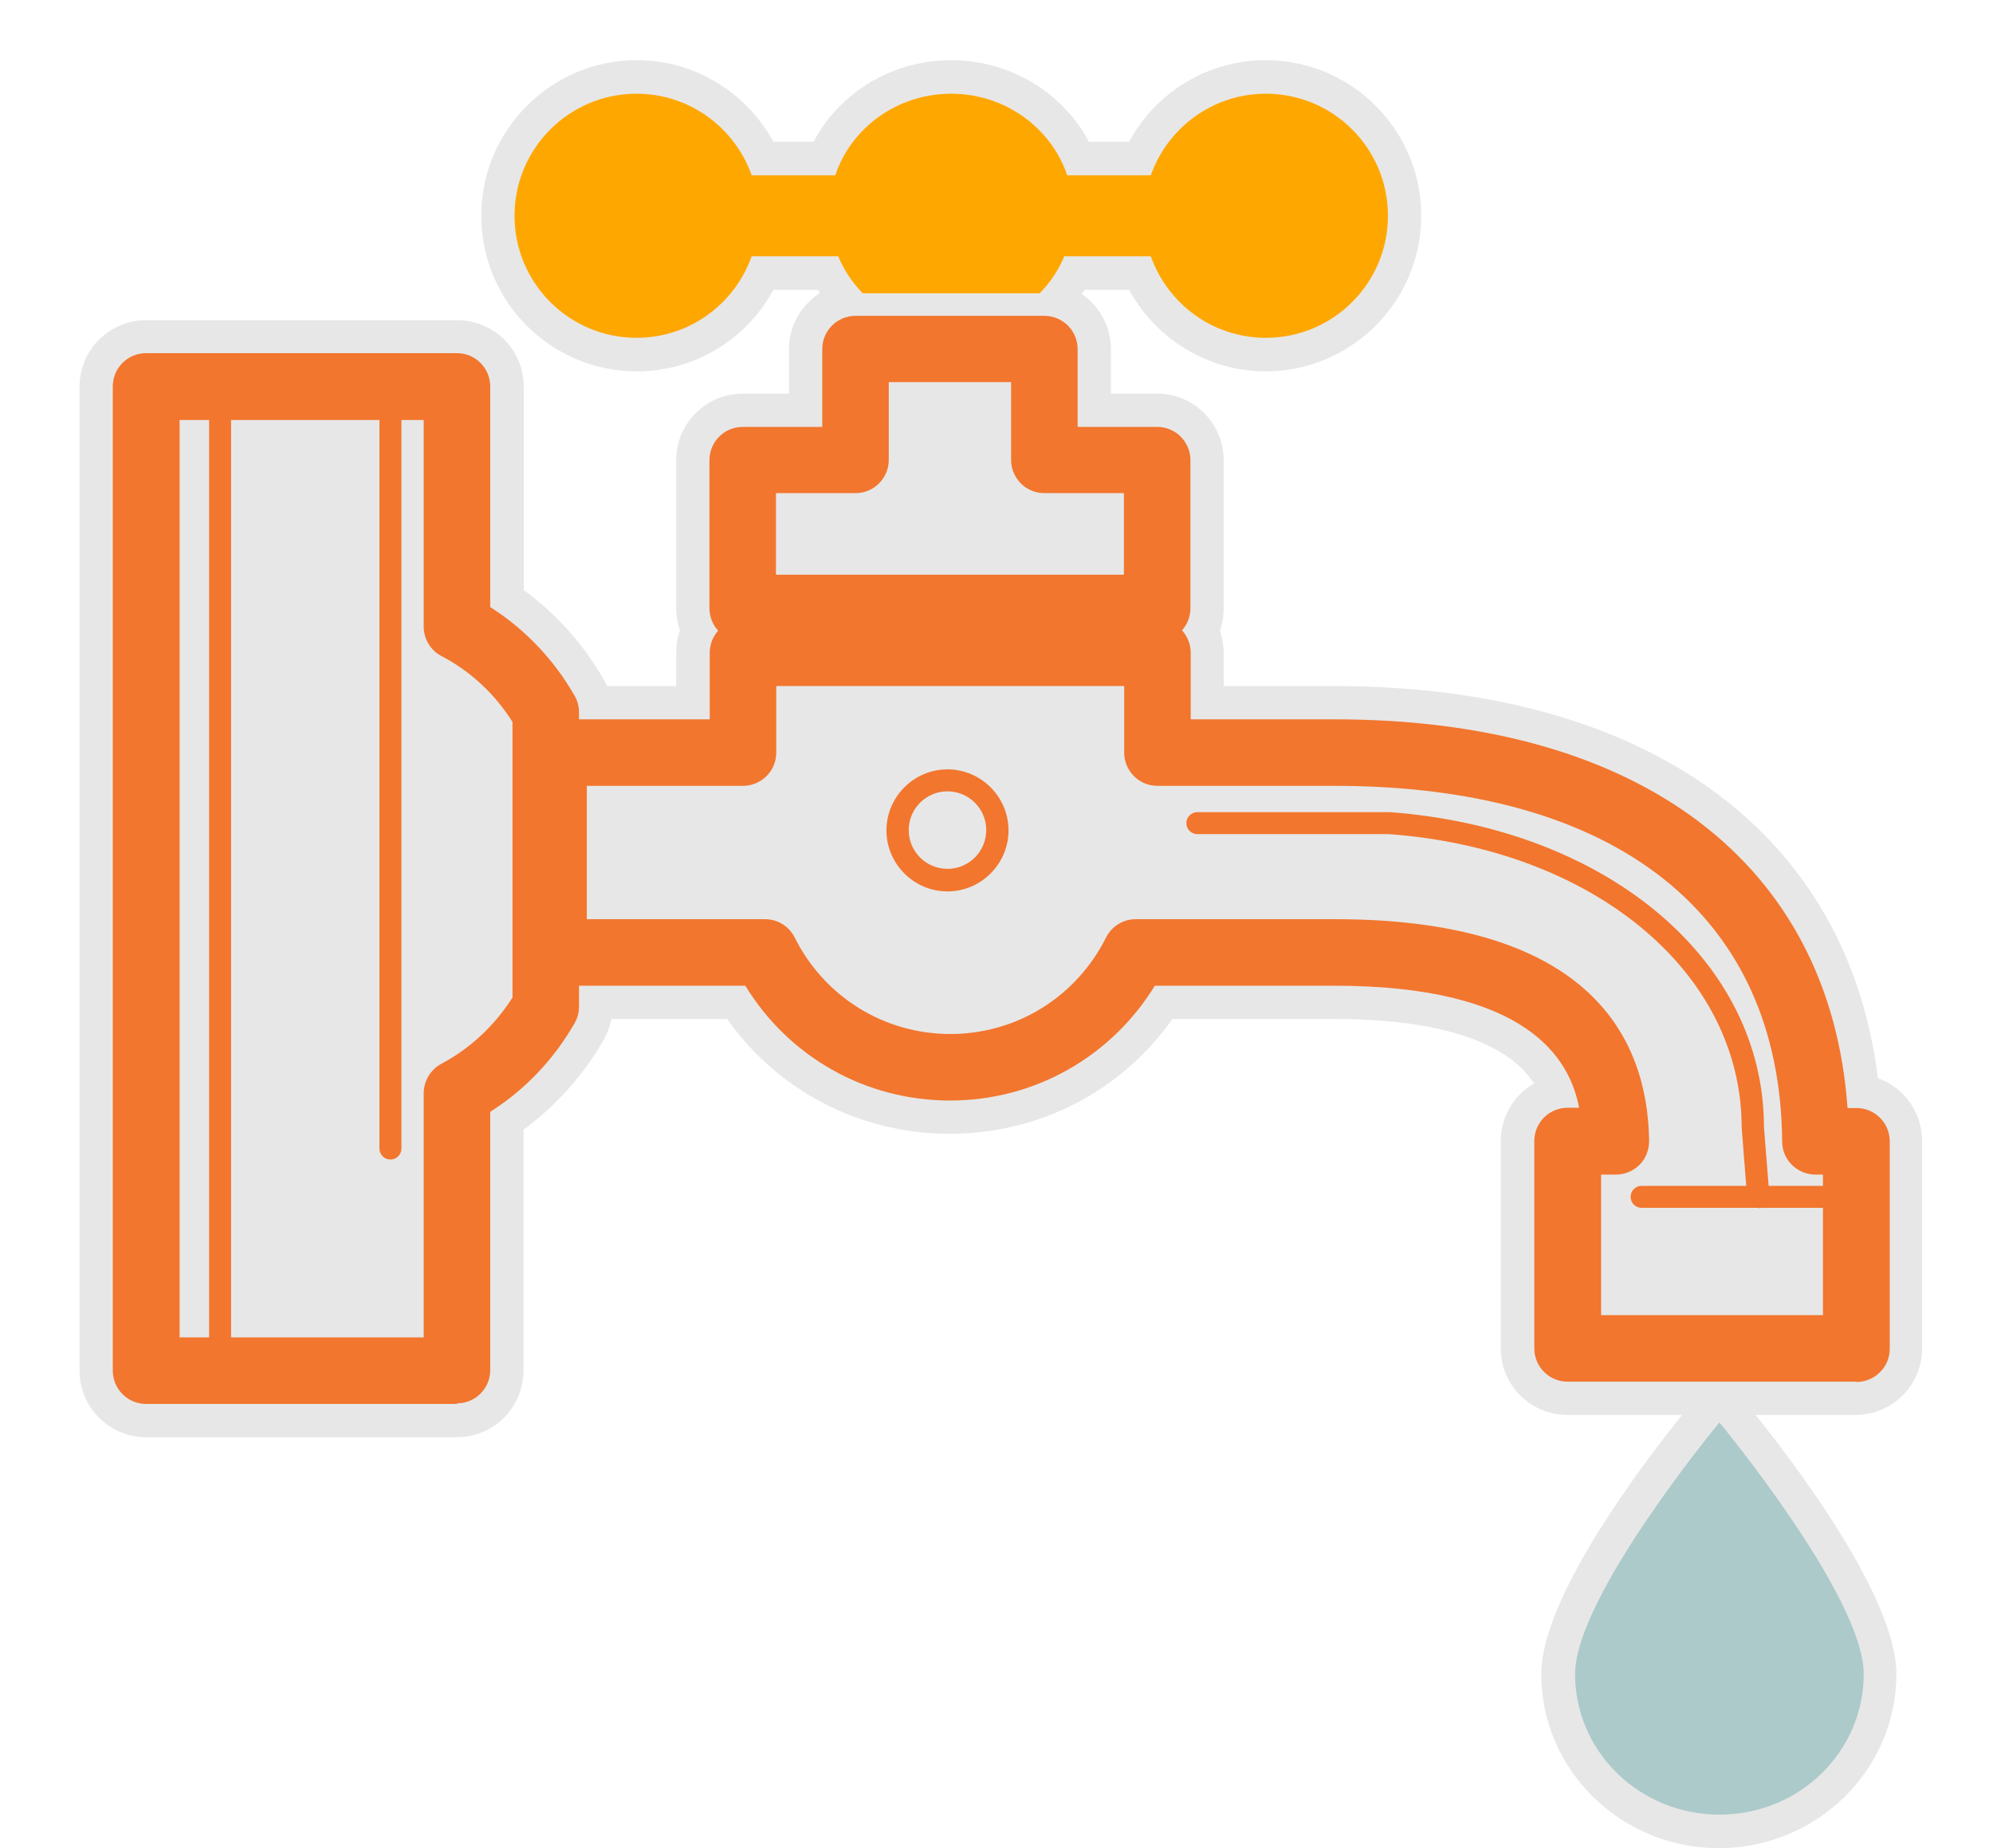 <svg xmlns="http://www.w3.org/2000/svg" id="Calque_1" viewBox="0 0 68.91 63.9"><defs><style> .st0 { fill: #ffa701; } .st1 { fill: #e7e7e7; } .st2 { fill: #accac9; } .st3 { fill: #f2762e; } </style></defs><path class="st1" d="M64.93,37.28c-1.05-8.52-8.01-13.56-18.8-13.56h-3.82v-1.15c0-.26-.05-.52-.13-.77.09-.24.13-.5.13-.77v-5.12c0-1.27-1.03-2.3-2.3-2.3h-1.6v-1.54c0-.79-.4-1.49-1.01-1.91.03-.05.07-.09.1-.14h1.54c.93,1.71,2.74,2.82,4.72,2.82,2.96,0,5.38-2.41,5.38-5.38s-2.41-5.38-5.38-5.38c-1.99,0-3.79,1.1-4.72,2.82h-1.39c-.91-1.71-2.74-2.82-4.76-2.82s-3.85,1.1-4.76,2.82h-1.39c-.93-1.71-2.74-2.82-4.72-2.82-2.96,0-5.38,2.41-5.38,5.38s2.41,5.38,5.38,5.38c1.99,0,3.79-1.1,4.72-2.82h1.54s.05.07.07.11c-.64.41-1.07,1.12-1.07,1.94v1.54h-1.6c-1.27,0-2.3,1.03-2.3,2.3v5.12c0,.26.05.52.13.77-.09.24-.13.5-.13.77v1.15h-2.39c-.03-.07-.07-.15-.11-.22-.7-1.22-1.65-2.28-2.77-3.1v-7.03c0-1.27-1.03-2.3-2.3-2.3H5.05c-1.27,0-2.3,1.03-2.3,2.3v34.02c0,1.27,1.03,2.3,2.3,2.3h10.75c1.27,0,2.3-1.03,2.3-2.3v-8.33c1.12-.82,2.07-1.89,2.77-3.1.13-.23.22-.47.27-.73h4c1.77,2.5,4.6,3.97,7.7,3.97s5.93-1.47,7.7-3.97h5.59c2.61,0,5.73.42,6.91,2.23-.69.4-1.15,1.14-1.15,1.99v7.17c0,1.27,1.03,2.3,2.3,2.3h3.97c-1.37,1.7-4.87,6.32-4.87,8.96,0,3.32,2.76,6.02,6.14,6.02s6.14-2.7,6.14-6.02c0-2.64-3.5-7.26-4.87-8.96h3.46c1.27,0,2.3-1.03,2.3-2.3v-7.17c0-1.01-.65-1.87-1.55-2.18h.02ZM15.8,21.63l.53.34s.03.02.05.04c-.19-.12-.38-.24-.58-.35,0,0,0-.03,0-.03ZM16.33,37.49l-.53.34v-.03c.22-.12.43-.25.63-.39-.04.02-.07.05-.1.08ZM26.41,32.93h.03c.09.18.19.35.29.52,0,0-.32-.52-.32-.52ZM62.77,39.45c0-.37-.03-.72-.06-1.07h.02l.08,1.07h-.04Z"></path><g><path class="st3" d="M40.01,22.18h-14.33c-.64,0-1.15-.52-1.15-1.15v-5.12c0-.64.52-1.15,1.15-1.15h2.75v-2.69c0-.64.52-1.15,1.15-1.15h6.53c.64,0,1.15.52,1.15,1.15v2.69h2.75c.64,0,1.15.52,1.15,1.15v5.12c0,.64-.52,1.15-1.15,1.15ZM26.83,19.87h12.03v-2.82h-2.75c-.64,0-1.15-.52-1.15-1.15v-2.69h-4.23v2.69c0,.64-.52,1.15-1.15,1.15h-2.75v2.82Z"></path><path class="st3" d="M64.18,47.77h-9.98c-.64,0-1.15-.52-1.15-1.15v-7.17c0-.64.52-1.15,1.15-1.15h.4c-.33-1.72-1.8-4.22-8.47-4.22h-6.2c-1.51,2.46-4.16,3.97-7.08,3.97s-5.57-1.5-7.08-3.97h-6.63c-.64,0-1.15-.52-1.15-1.15v-6.91c0-.64.52-1.15,1.15-1.15h5.4v-2.3c0-.64.52-1.15,1.15-1.15h14.33c.64,0,1.15.52,1.15,1.15v2.3h4.97c10.6,0,17.14,5,17.74,13.44h.31c.64,0,1.15.52,1.15,1.15v7.17c0,.64-.52,1.15-1.15,1.15h0ZM55.35,45.47h7.68v-4.86h-.26c-.63,0-1.15-.51-1.15-1.14-.06-7.81-5.7-12.3-15.48-12.3h-6.12c-.64,0-1.15-.52-1.15-1.15v-2.3h-12.03v2.3c0,.64-.52,1.15-1.15,1.15h-5.4v4.61h6.16c.44,0,.84.25,1.03.64,1.03,2.05,3.09,3.33,5.38,3.33s4.35-1.28,5.38-3.33c.19-.39.59-.64,1.03-.64h6.88c8.89,0,10.82,4.17,10.87,7.66,0,.31-.11.61-.33.83s-.51.34-.82.34h-.51v4.86h-.01Z"></path></g><path class="st3" d="M15.8,48.54H5.05c-.64,0-1.15-.52-1.15-1.15V13.36c0-.64.52-1.15,1.15-1.15h10.75c.64,0,1.15.52,1.15,1.15v7.63c1.2.76,2.2,1.81,2.92,3.07.1.17.15.37.15.57v10.17c0,.2-.05.4-.15.57-.72,1.26-1.72,2.31-2.92,3.07v8.93c0,.64-.52,1.15-1.15,1.15v.02ZM6.21,46.24h8.44v-8.44c0-.43.24-.82.61-1.02,1-.53,1.84-1.32,2.46-2.29v-9.53c-.61-.97-1.46-1.76-2.46-2.28-.38-.2-.61-.59-.61-1.02v-7.14H6.21v31.72Z"></path><path class="st3" d="M13.5,40.09c-.21,0-.38-.17-.38-.38V13.6c0-.21.17-.38.38-.38s.38.17.38.38v26.11c0,.21-.17.38-.38.38Z"></path><path class="st3" d="M7.61,47.52c-.21,0-.38-.17-.38-.38V13.86c0-.21.17-.38.38-.38s.38.17.38.38v33.28c0,.21-.17.38-.38.38Z"></path><path class="st3" d="M60.79,41.76c-.2,0-.37-.15-.38-.35l-.19-2.43c0-5.37-5.13-9.62-12.19-10.14h-6.63c-.21,0-.38-.17-.38-.38s.17-.38.38-.38h6.66c7.5.56,12.93,5.13,12.93,10.88l.19,2.4c.02.21-.14.4-.35.41h-.04Z"></path><path class="st3" d="M63.86,41.76h-7.1c-.21,0-.38-.17-.38-.38s.17-.38.38-.38h7.1c.21,0,.38.17.38.38s-.17.38-.38.38Z"></path><path class="st3" d="M32.76,30.82c-1.16,0-2.11-.95-2.11-2.11s.95-2.11,2.11-2.11,2.11.95,2.11,2.11-.95,2.11-2.11,2.11ZM32.76,27.36c-.74,0-1.34.6-1.34,1.34s.6,1.34,1.34,1.34,1.34-.6,1.34-1.34-.6-1.34-1.34-1.34Z"></path><path class="st2" d="M64.44,57.88c0,2.69-2.23,4.86-4.99,4.86s-4.99-2.18-4.99-4.86,4.99-8.7,4.99-8.7c0,0,4.99,6.02,4.99,8.7Z"></path><path class="st0" d="M43.77,3.24c-1.84,0-3.4,1.18-3.98,2.82h-2.89c-.55-1.63-2.14-2.82-4.01-2.82s-3.46,1.18-4.01,2.82h-2.89c-.58-1.64-2.14-2.82-3.98-2.82-2.33,0-4.22,1.89-4.22,4.22s1.89,4.22,4.22,4.22c1.84,0,3.4-1.18,3.98-2.82h2.99c.2.48.49.91.85,1.28h6.12c.36-.37.65-.8.85-1.28h2.99c.58,1.64,2.14,2.82,3.98,2.82,2.33,0,4.22-1.89,4.22-4.22s-1.89-4.22-4.22-4.22Z"></path></svg>